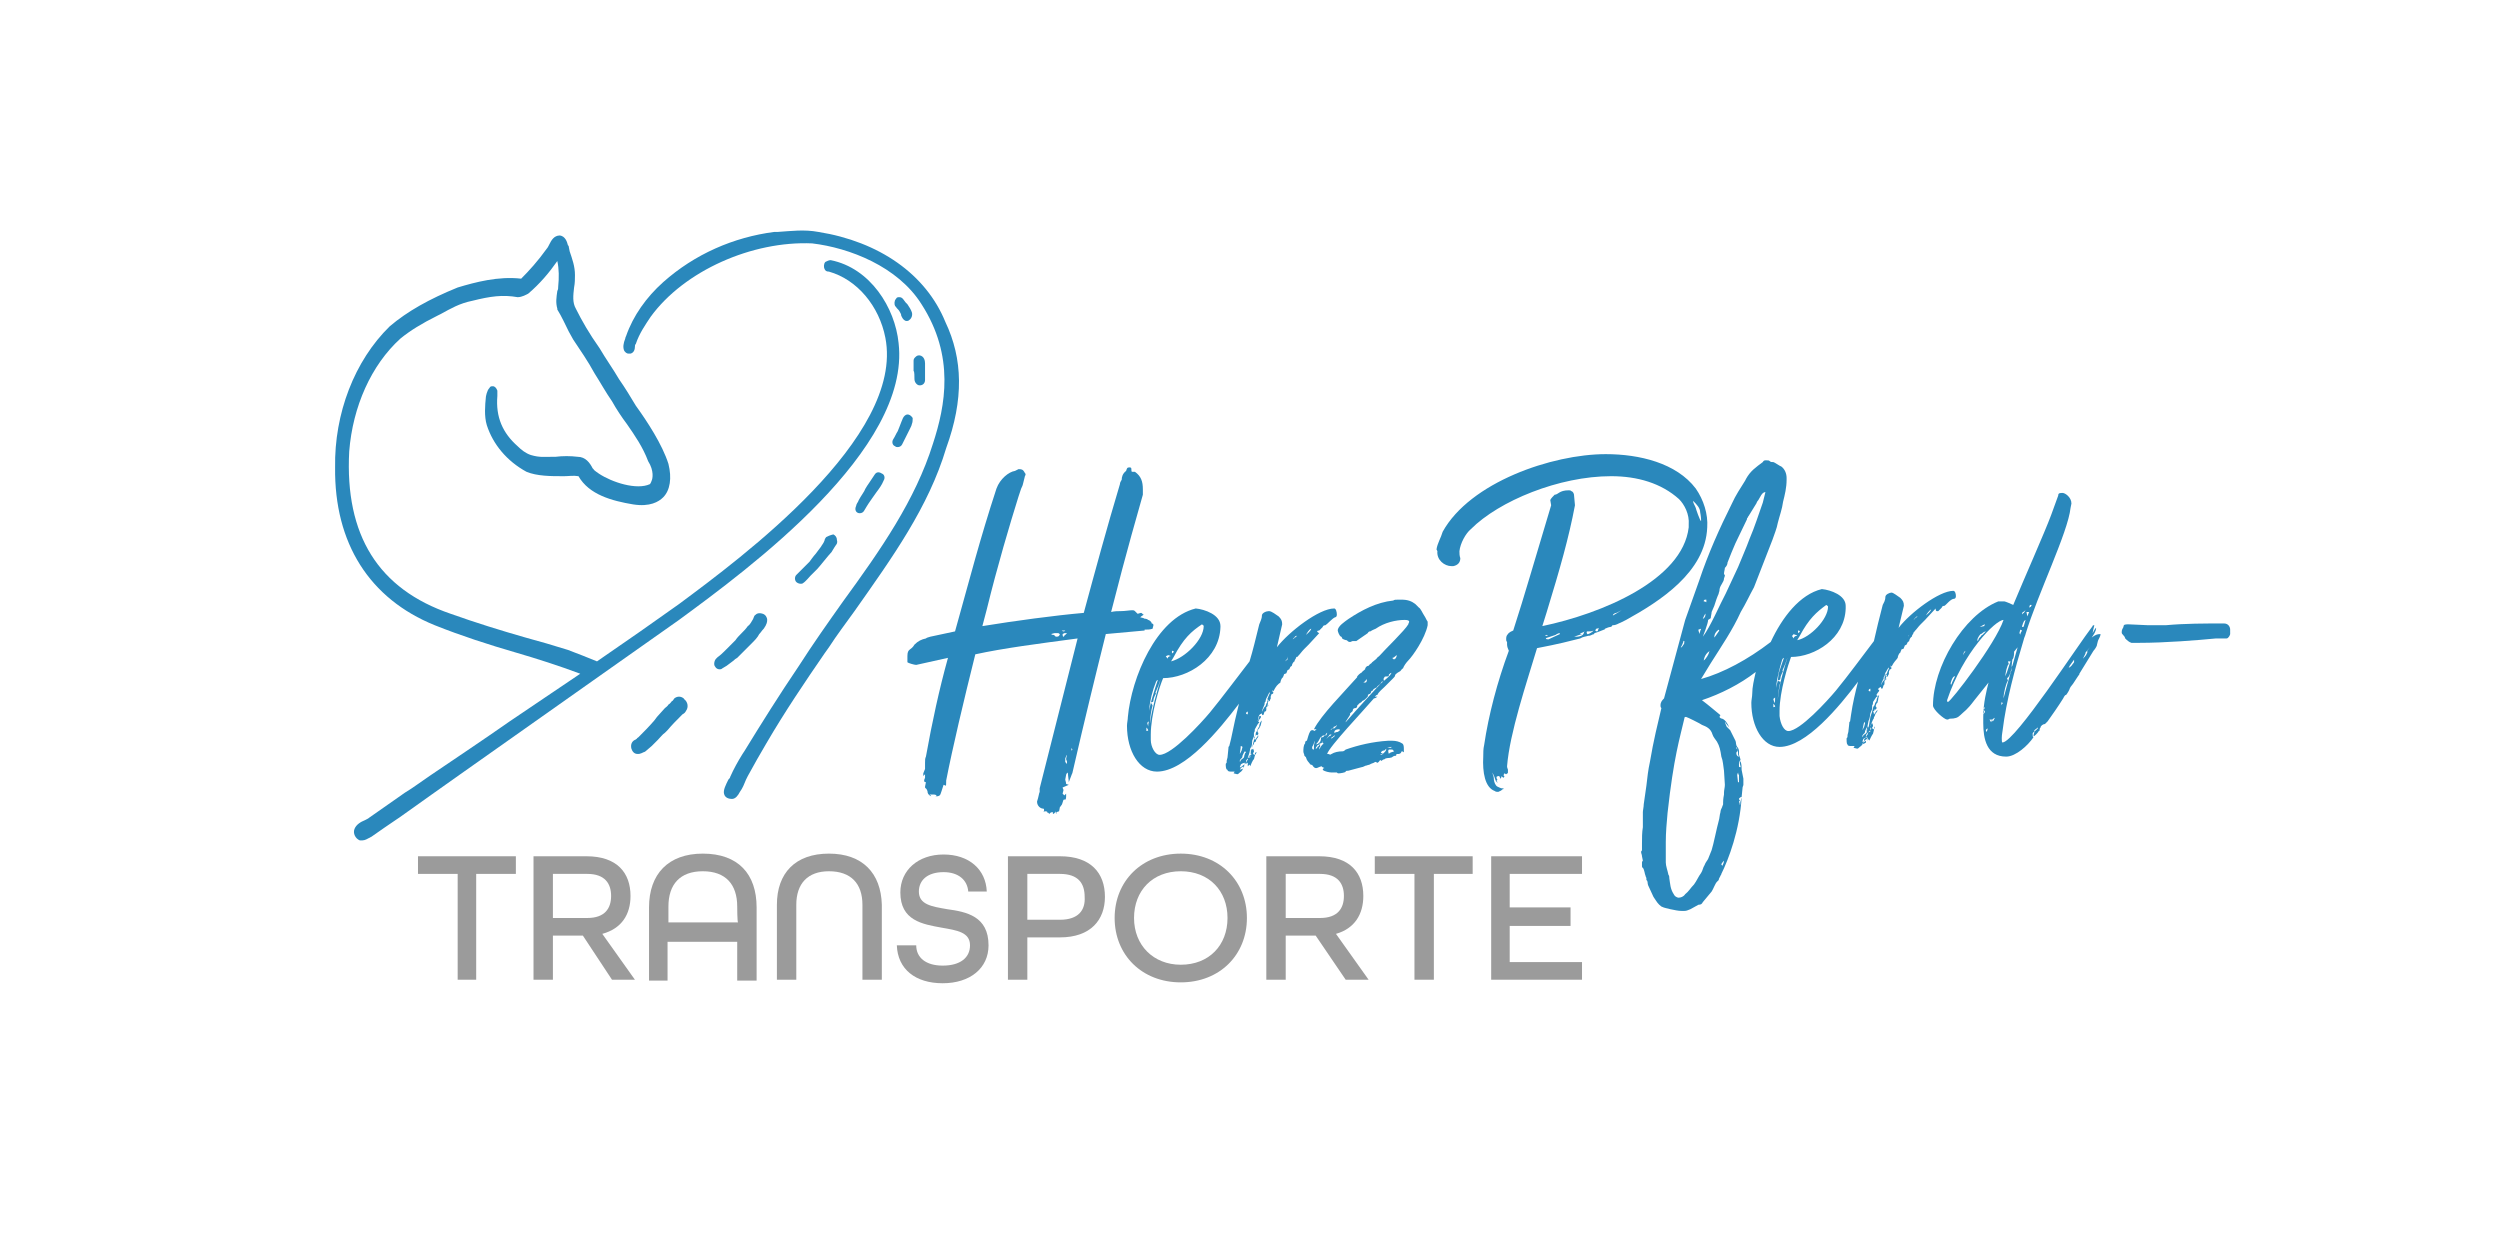 <?xml version="1.0" encoding="utf-8"?>
<!-- Generator: Adobe Illustrator 27.4.0, SVG Export Plug-In . SVG Version: 6.00 Build 0)  -->
<svg version="1.1" id="Ebene_1" xmlns="http://www.w3.org/2000/svg" xmlns:xlink="http://www.w3.org/1999/xlink" x="0px" y="0px"
	 viewBox="0 0 283.5 141.7" style="enable-background:new 0 0 283.5 141.7;" xml:space="preserve">
<style type="text/css">
	.st0{fill:#2A88BC;}
	.st1{fill:#9B9B9B;}
</style>
<g>
	<path class="st0" d="M101.9,38.9c-0.4-4-3.2-8.5-7.7-9.4c-0.2,0-0.4,0.1-0.6,0.2c-0.2,0.2-0.2,0.6-0.1,0.8c0.1,0.2,0.2,0.3,0.5,0.3
		l0,0c3.2,0.9,5.7,3.9,6.4,7.5c2.2,11.3-16.4,25-23.4,30.2c-2.8,2-5.8,4.1-9.3,6.5c-1-0.4-2.2-0.9-3.3-1.3c-1.6-0.5-3.3-1-4.8-1.4
		c-2.8-0.8-5.7-1.7-8.5-2.7c-8.2-2.8-12-8.9-11.5-18.4c0.4-5.1,2.5-9.8,5.8-12.8c1.1-0.9,2.4-1.7,4.2-2.6l0.4-0.2
		c1.1-0.6,2.1-1.2,3.6-1.5c2-0.5,3.4-0.7,5.1-0.4c0.5,0,1-0.3,1.2-0.4c1.3-1.1,2.4-2.4,3.3-3.7c0.2,0.9,0.2,1.9,0.1,2.9
		c0,0.2,0,0.3-0.1,0.5c-0.1,0.7-0.2,1.3,0,2l0,0.1c0.5,0.8,0.9,1.7,1.3,2.5l0.5,0.9c0.8,1.2,1.7,2.5,2.4,3.8c0.7,1.1,1.3,2.2,2,3.2
		c0.5,0.9,1.1,1.8,1.7,2.6c0.9,1.3,1.8,2.6,2.4,4.2c0.7,1.1,0.5,2,0.4,2.2c-0.1,0.3-0.2,0.4-0.2,0.4c-1.5,0.7-4.3-0.2-5.8-1.2
		c-0.1-0.1-0.5-0.3-0.6-0.5l-0.1-0.1c-0.3-0.6-0.8-1.3-1.7-1.3c-0.8-0.1-1.7-0.1-2.5,0l-0.3,0c-0.9,0-1.5,0.1-2.5-0.2
		c-0.6-0.2-1.1-0.6-1.5-1c-1.7-1.5-2.5-3.3-2.3-5.7c0-0.1,0-0.2,0-0.2c0-0.1,0-0.2,0-0.3l0-0.1c-0.1-0.3-0.3-0.5-0.5-0.5
		c-0.2,0-0.3,0-0.4,0.2c-0.3,0.3-0.4,1-0.4,1c-0.1,1-0.2,2.2,0.1,3.2c0.7,2.2,2.3,4.1,4.5,5.3c1.2,0.5,2.8,0.5,4.1,0.5l0.2,0
		c0.5,0,1-0.1,1.6,0c1.2,2.1,3.8,2.8,6.2,3.2c1.9,0.3,2.9-0.3,3.4-0.8c0.8-0.8,1-2.2,0.6-3.8c-0.7-2.2-2.4-4.8-3.7-6.6
		c-0.6-1-1.2-2-1.9-3c-0.7-1.2-1.5-2.3-2.2-3.5c-1.2-1.7-2-3.1-2.7-4.5c-0.4-0.7-0.3-1.5-0.2-2.4c0.1-0.5,0.1-1,0.1-1.4
		c0-1-0.3-1.8-0.6-2.7l-0.1-0.5c0-0.1,0-0.1-0.1-0.2c-0.1-0.4-0.3-1-0.9-1.1c-0.7,0-1,0.6-1.2,1c-0.1,0.2-0.2,0.4-0.3,0.5
		c-1,1.4-2,2.5-2.9,3.4c-2.6-0.3-5.2,0.4-7.2,1c-3.2,1.3-5.7,2.7-7.7,4.4c-4,3.9-6.3,9.9-6.2,16c-0.1,8.6,3.9,14.9,11.3,17.9
		c3,1.2,6.1,2.2,9.2,3.1c2.4,0.7,4.9,1.5,7.3,2.4c-2.7,1.8-5.3,3.6-8,5.4c-3,2.1-6,4.1-9.1,6.2c-0.9,0.6-1.8,1.3-2.8,1.9
		c-1.3,0.9-2.7,1.9-4,2.8c-0.1,0.1-0.3,0.2-0.5,0.3c-0.5,0.2-1,0.5-1.2,1c-0.2,0.5,0.1,1.1,0.6,1.3c0.1,0,0.2,0,0.3,0
		c0.3,0,0.6-0.2,0.8-0.3c0.1,0,0.1-0.1,0.2-0.1c1-0.7,2-1.4,2.9-2l0.3-0.2c2.5-1.8,4.8-3.4,6.9-4.9C57.3,84.2,67.5,77,67.5,77
		l9.5-6.7C84.9,64.5,103.3,51,101.9,38.9z"/>
	<path class="st0" d="M77.6,79.3C77.5,79.1,77.2,79,77,79c-0.2,0-0.5,0.1-0.6,0.3c-0.1,0.1-0.1,0.2-0.2,0.2
		c-0.1,0.1-0.2,0.3-0.4,0.4c-0.1,0.2-0.3,0.3-0.4,0.4c-0.3,0.3-0.6,0.7-0.9,1l-0.3,0.4c-0.6,0.7-1.2,1.3-1.8,1.9
		c-0.1,0.1-0.2,0.1-0.2,0.2c-0.1,0-0.1,0.1-0.2,0.1c-0.4,0.2-0.5,0.6-0.4,1c0.1,0.3,0.3,0.6,0.7,0.6h0.1c0.2,0,0.3-0.1,0.4-0.1
		c0.1-0.1,0.3-0.1,0.4-0.2c0.2-0.2,0.5-0.4,0.7-0.6c0.2-0.2,0.4-0.4,0.6-0.6l0.1-0.1c0.3-0.3,0.5-0.6,0.8-0.8l0.3-0.3
		c0.5-0.6,1-1.1,1.6-1.7c0,0,0.1-0.1,0.1-0.1c0.2-0.1,0.3-0.2,0.4-0.4C78.1,80.2,78,79.6,77.6,79.3L77.6,79.3z"/>
	<path class="st0" d="M107.2,36.5c-2.2-5.4-7.5-9.1-14.4-10.2c-1.6-0.3-3.1-0.1-4.6,0l-0.4,0c-4.6,0.6-9,2.5-12.6,5.7
		c-1.9,1.7-3.4,3.8-4.2,6.1c0,0-0.1,0.2-0.1,0.3c-0.2,0.5-0.3,1-0.1,1.4c0.1,0.1,0.2,0.3,0.5,0.3l0.1,0l0.1,0
		c0.4-0.1,0.5-0.5,0.5-0.8c0-0.1,0-0.2,0.1-0.3c0.4-1.2,1.1-2.2,1.7-3.1c3.8-5.2,11.5-8.6,18.3-8.3c4.2,0.5,9.7,2.6,12.4,6.9
		c3.8,5.9,2.7,11.5,1.3,15.8c-2,6.4-5.9,12-10.2,17.9c-1.7,2.4-3.4,4.8-5,7.3c-2.3,3.4-4.3,6.6-6.2,9.7l-0.2,0.3
		c-0.5,0.8-1,1.7-1.4,2.6c0,0.1-0.1,0.2-0.2,0.3c-0.3,0.6-0.6,1.2-0.5,1.6c0.1,0.5,0.6,0.6,0.9,0.6c0.4,0,0.7-0.4,0.9-0.8
		c0.3-0.4,0.5-0.9,0.7-1.4l0.2-0.4c0.7-1.3,1.4-2.5,2.1-3.7c2.1-3.6,4.4-7,6.6-10.2l0.5-0.7c0.9-1.4,1.9-2.7,2.9-4.1
		c4.3-6.1,8.4-11.8,10.4-18.5C109.3,45.3,109.2,40.7,107.2,36.5z"/>
	<path class="st0" d="M103.4,35.4c-0.1-0.3-0.3-0.6-0.5-0.9l-0.2-0.2c-0.1-0.1-0.2-0.3-0.3-0.4c-0.1-0.1-0.2-0.2-0.4-0.2
		c-0.2,0-0.3,0-0.4,0.2c-0.2,0.2-0.2,0.6-0.1,0.8l0.1,0.1c0.1,0.2,0.3,0.3,0.4,0.5c0.1,0.2,0.2,0.3,0.2,0.5l0.1,0.2
		c0.1,0.2,0.3,0.4,0.5,0.4c0.1,0,0.2,0,0.3-0.1C103.4,36.1,103.5,35.7,103.4,35.4L103.4,35.4z"/>
	<path class="st0" d="M99.2,53.8c-0.2,0.3-0.4,0.6-0.6,0.9c0,0-0.5,0.7-0.6,1c-0.2,0.3-0.7,1.1-0.7,1.2c0,0-0.2,0.3-0.2,0.4
		c0,0.1-0.1,0.2-0.1,0.4c0,0.3,0.2,0.5,0.5,0.5c0.2,0,0.4-0.1,0.5-0.3c0.1-0.2,0.2-0.3,0.3-0.5s1.1-1.6,1.1-1.6
		c0.3-0.4,0.6-0.8,0.8-1.3c0.2-0.3,0.1-0.7-0.2-0.8C99.7,53.5,99.4,53.5,99.2,53.8z"/>
	<path class="st0" d="M83.2,74.9c0.1-0.1,0.2-0.2,0.4-0.3l0.6-0.6c0.3-0.3,0.5-0.5,0.8-0.8l0.2-0.2c0.4-0.4,0.7-0.7,0.9-1.1
		c0.2-0.2,0.3-0.4,0.5-0.6c0.1-0.1,0.1-0.2,0.2-0.3c0.1-0.2,0.2-0.4,0.2-0.7c0-0.3-0.2-0.6-0.5-0.7c-0.3-0.1-0.6-0.1-0.8,0.1
		c-0.2,0.1-0.2,0.3-0.3,0.5c-0.2,0.3-0.3,0.6-0.6,0.8c-0.2,0.3-0.5,0.6-0.8,0.9c-0.2,0.2-0.4,0.4-0.6,0.7l-0.3,0.3
		c-0.2,0.2-0.5,0.5-0.7,0.7l-0.2,0.2c-0.2,0.2-0.5,0.5-0.8,0.7l-0.2,0.2c-0.2,0.2-0.3,0.7-0.1,0.9c0.1,0.2,0.3,0.3,0.5,0.3
		c0,0,0,0,0,0c0.1,0,0.2,0,0.3-0.1c0.2-0.1,0.3-0.2,0.5-0.3L83.2,74.9z"/>
	<path class="st0" d="M93.7,60.9c-0.1,0.1-0.2,0.3-0.2,0.4c-0.1,0.3-0.3,0.5-0.4,0.7c-0.2,0.3-0.4,0.5-0.6,0.8
		c-0.2,0.2-0.7,0.9-0.7,0.9c-0.2,0.2-0.4,0.4-0.6,0.6l-0.9,0.9c-0.2,0.2-0.2,0.6,0,0.8c0.1,0.1,0.3,0.2,0.5,0.2c0.1,0,0.2,0,0.3-0.1
		c0.2-0.1,0.8-0.8,0.8-0.8c0.1-0.1,0.8-0.8,0.8-0.8c0.2-0.2,1.3-1.6,1.6-1.9c0.1-0.2,0.5-0.8,0.5-0.8c0.1-0.1,0.2-0.3,0.1-0.6
		c0-0.3-0.2-0.5-0.4-0.6C94.1,60.7,93.9,60.8,93.7,60.9z"/>
	<path class="st0" d="M102.9,47c-0.2,0-0.4,0.2-0.5,0.4c-0.1,0.2-0.2,0.5-0.4,1l-0.2,0.5c-0.2,0.3-0.3,0.6-0.5,0.9
		c-0.2,0.3-0.1,0.7,0.2,0.8c0.1,0.1,0.2,0.1,0.3,0.1c0.2,0,0.4-0.1,0.5-0.3c0.2-0.4,0.4-0.8,0.6-1.2c0.1-0.2,0.2-0.4,0.3-0.6
		c0.1-0.2,0.2-0.4,0.2-0.5c0.1-0.2,0.1-0.5,0.1-0.7l0,0C103.3,47.1,103.1,47,102.9,47z"/>
	<path class="st0" d="M103.7,43c0,0.2,0.1,0.4,0.2,0.5c0.1,0.1,0.2,0.2,0.4,0.2c0.4,0,0.6-0.3,0.6-0.6c0-0.4,0-0.8,0-1.1
		c0,0,0-0.6,0-0.8c0-0.3-0.1-0.8-0.6-0.9c-0.2,0-0.3,0-0.5,0.2c-0.1,0.1-0.2,0.2-0.2,0.4c0,0.1,0,0.2,0,0.2c0,0,0,0.1,0,0.1
		c0,0.3,0,0.6,0,0.9C103.7,42,103.7,42.8,103.7,43z"/>
</g>
<g>
	<path class="st0" d="M129.8,71.4c0.3,0,0.6,0,0.9-0.1l0.1-0.4c0-0.2-0.2-0.2-0.2-0.2c0-0.2-0.3-0.4-0.4-0.4
		c-0.2-0.2-0.5-0.1-0.5-0.2l-0.4-0.1c0.2-0.2,0.3-0.2,0.4-0.3c-0.1,0-0.2-0.2-0.3-0.2c-0.1,0-0.3,0.1-0.4,0.1l-0.3-0.3
		c-0.1-0.1-0.2-0.1-0.3-0.1c-0.3,0-0.8,0.1-1.3,0.1c-0.3,0-0.7,0-1.1,0.1c1.8-7.1,3.1-11.5,3.6-13.3v-0.6c0-0.9-0.2-1.5-0.9-2h-0.3
		c-0.1,0-0.1-0.1-0.1-0.2c0-0.2,0-0.3-0.2-0.3c-0.3,0-0.3,0.1-0.4,0.4c-0.4,0.3-0.5,0.7-0.5,1c-0.1,0.2-0.2,0.3-0.2,0.5
		c-1.5,5-2.8,9.8-4.1,14.6c-3.4,0.3-7.8,0.9-11.5,1.5l0.5-1.9c1.2-4.9,2.6-9.6,3.6-12.8l0.3-0.9c0,0,0.2-0.4,0.2-0.5l0.2-0.8
		c0-0.1,0.1-0.2,0.1-0.3c0,0,0-0.1-0.1-0.2c-0.2-0.4-0.4-0.4-0.7-0.4l-0.4,0.2c-0.7,0.1-1.7,0.9-2.1,2c-1.9,5.8-3.1,10.5-4.2,14.4
		l-0.5,1.8l-2.8,0.6c-0.3,0.1-0.4,0.1-0.5,0.2c-0.5,0.1-0.9,0.3-1.3,0.7c-0.4,0.7-0.8,0.4-0.8,1.3v0.7c0.1,0.1,0.8,0.3,1,0.3
		l3.6-0.8c-1,3.6-1.8,7.3-2.5,11.2c-0.1,0.2-0.1,0.4-0.1,0.7v0.7l-0.2,0.5v0.3l0.2-0.2v0.4c-0.1,0.2-0.1,0.3-0.1,0.3
		c0,0.1,0,0.2,0.2,0.2l-0.1,0.5c0,0.1,0,0.2,0.1,0.2c0.1,0.1,0.2,0.3,0.2,0.5c0.1,0.3,0.4,0.4,0.4,0.4s0-0.1-0.2-0.2h0.5
		c0.2,0,0.3,0.1,0.3,0.1c0,0.1-0.2,0.1-0.2,0.1h0.3c0.4-0.1,0.3-0.1,0.7-1.3c0.1,0,0.2,0.1,0.2,0.1c0.1,0,0.1-0.1,0.1-0.6
		c0.7-3.6,2-9.1,3.3-14.3c3.2-0.7,7.1-1.2,11.6-1.8l-4.3,17v0.4c-0.1,0.2-0.1,0.5-0.3,1.1c0,0.5,0.4,0.8,0.7,0.8
		c0.1,0,0.1,0.1,0.1,0.2c0,0.1-0.1,0.2-0.1,0.2c0.1-0.1,0.2-0.1,0.3-0.1c0.1,0,0.2,0.1,0.2,0.1c-0.1,0-0.1,0-0.1-0.1
		c0,0.1,0.1,0.2,0.1,0.2v-0.1l0.2,0.2c0.1-0.1,0.1-0.2,0.4-0.2v0.2c0.2,0,0.3-0.3,0.3-0.3s0,0.2,0.1,0.3v-0.2l0.3-0.1l0.1-0.5
		c0.1,0,0.1-0.2,0.2-0.2c0-0.1,0.1-0.2,0.1-0.3l0.1-0.3c0.1,0,0.2-0.1,0.2,0c0.1-0.1,0.1-0.3,0.1-0.4v-0.3l-0.2,0.2l-0.2-0.2
		l0.1-0.4c0-0.1-0.1-0.2-0.1-0.3l0.7-0.3l-0.3-0.1c0-0.2-0.1-0.4-0.1-0.5c0.1-0.5,0.1-0.7,0.2-0.7l0.1-0.1c0,0.4,0.1,0.8,0.1,1.1
		c0.1-0.2,0.4-1.1,0.4-1c1.4-6.1,2.7-11.4,3.8-15.8l4.4-0.4L129.8,71.4L129.8,71.4z M120.1,72.1c-0.1,0.1-0.2,0.1-0.3,0.1
		c-0.2,0-0.2-0.2-0.3-0.2c-0.1,0-0.2,0-0.3-0.1c0.3-0.1,0.4-0.1,0.4-0.1h0.4c0.1,0,0.1,0.1,0.2,0.1L120.1,72.1z M120.8,71.5
		c-0.1,0.1-0.1,0.1-0.2,0.1s-0.2-0.1-0.2-0.1H120.8z M120.8,72c-0.1,0-0.1,0.2-0.2,0.2s-0.1-0.2-0.1-0.3l0.2-0.1h0.3
		C121,71.8,120.8,72,120.8,72z M121,86.4c0,0.1,0,0.2-0.1,0.2c0-0.1-0.1-0.2-0.1-0.2V86c0.1-0.2,0.1-0.3,0.2-0.4
		c0,0.1-0.1,0.3-0.1,0.5C121,86.3,121,86.4,121,86.4z M121.5,85.1v-0.3c0,0.1,0.1,0.1,0.1,0.2S121.5,85.1,121.5,85.1z"/>
	<path class="st0" d="M149.6,71.5l0.4-0.4c0-0.1,0.1-0.2,0.3-0.2c0.2-0.1,0.8-0.8,1.1-0.9c0.1,0,0.2-0.1,0.2-0.3
		c0-0.3-0.1-0.7-0.3-0.7c-1.7,0-5.1,2.6-6.5,4.4l0.6-2.6c0-0.4-0.1-0.6-0.4-0.9c-0.3-0.2-0.8-0.6-1.1-0.6s-0.8,0.2-0.8,0.5
		c0,0.4-0.2,0.7-0.3,1c-0.4,1.6-0.7,2.9-1.1,4.2c-1.4,1.8-3.1,4.1-4.5,5.8c-1,1.2-4.3,4.8-5.7,4.8c-0.5,0-1-0.9-1-1.7v-0.6
		c0-2.3,1-5.5,1.4-6.4c2.8,0,6.4-2.2,6.5-5.8V71c0-1.3-1.8-1.9-2.8-2c-4.5,1.1-7.3,7.9-7.7,12.3c0,0.3-0.1,0.7-0.1,1
		c0,2.9,1.4,5.2,3.4,5.2c3.2,0,7.1-4.8,9.3-7.7c-0.3,1.2-0.6,2.5-0.9,4l-0.2,0.8c-0.1,0.1-0.1,0.1-0.1,0.3l-0.1,1
		c-0.1,0.3-0.1,0.4-0.1,0.6c-0.1,0.1-0.1,0.1-0.1,0.2s0,0.6,0.2,0.6c0,0.2,0.3,0.2,0.4,0.2c0.2,0,0.4,0,0.4,0c0,0.1-0.1,0.1-0.1,0.2
		c0,0,0,0,0.4,0.1c0.1,0,0.2-0.1,0.3-0.2c0.2-0.1,0.4-0.4,0.3-0.4c0.2-0.2,0.2-0.3,0.2-0.5c0.2-0.1,0.2-0.2,0.2-0.4
		c0-0.1,0.5-0.7,0.5-0.5c0,0.1-0.1,0.1-0.2,0.1c-0.1,0.1-0.1,0.3-0.1,0.3c-0.1,0-0.1,0.1-0.1,0.1c-0.1,0.1-0.1,0.3-0.1,0.3
		c0.1,0,0.1-0.1,0.2-0.1v0.4l0.2-0.2c0,0.1,0.1,0.1,0.1,0.2c0-0.1,0.3-0.8,0.4-0.8l0.1-0.4c0-0.1,0.2-0.3,0.2-0.4
		c-0.2,0-0.2,0.2-0.2,0.3c-0.2,0-0.2-0.2-0.2-0.2s0.1-0.1,0.1-0.2s-0.1-0.3-0.1-0.3c-0.1,0.1-0.1,0.1-0.2,0.1c0,0.1-0.1,0.2-0.1,0.3
		c0,0.1,0,0.1,0.1,0.2c0,0.1,0,0.1-0.1,0.2v-0.5l0.3-0.7c0.1-0.1,0.1-0.2,0.1-0.2c0-0.1,0-0.1,0.2-0.2c0,0,0-0.1,0.1-0.3
		c0.2-0.2,0.2-0.3,0.2-0.4c-0.2,0.2-0.4,0.6-0.4,0.5c0-0.1,0-0.2-0.1-0.3c0.1-0.1,0.2-0.1,0.2-0.3l0.2,0.1c0-0.1,0.1-0.1,0.1-0.2
		c0-0.1,0-0.1-0.1-0.2c0-0.1,0.1-0.4,0.2-0.4c0-0.1,0.2-0.3,0.2-0.5l0.1-0.4c-0.1,0.1-0.2,0.2-0.2,0.3c-0.1,0.2-0.1,0.3-0.1,0.4
		c-0.1,0.1-0.2,0.3-0.2,0.4c0,0.1-0.2,0.2-0.2,0.4c0,0.1-0.1,0.3-0.1,0.4l-0.2,0.7c0,0.1-0.2,0.7-0.2,0.7c0,0.1-0.1,0.7-0.2,0.7
		c-0.1,0.1-0.2,0.4-0.2,0.4c-0.1,0,0.2-0.7,0.2-0.8l0.1-0.5c0.2,0,0.2-0.8,0.2-0.8c0.1-0.2,0.1-0.3,0.2-0.5v-0.4
		c0.1-0.1,0.1-0.3,0.1-0.4l0.4-0.7c0.1,0.1,0.1-0.1,0.1-0.1c-0.1,0-0.1-0.1-0.1-0.1c0-0.1,0.1-0.1,0.1-0.2c0.2-0.2,0.2-0.3,0.2-0.3
		c0-0.1,0-0.1-0.2-0.1c0,0.1,0,0.3-0.2,0.6l0.1-0.3c0-0.3,0.1-0.5,0.4-0.6c0,0,0,0.2,0.1,0.2c0.1,0,0.1-0.1,0.2-0.4
		c0.2,0,0.2-0.2,0.2-0.2v-0.3c0.1-0.1,0.2-0.1,0.3-0.3l-0.2,0.2c0.1-0.2,0.1-0.7,0.1-0.7c-0.1,0-0.1,0.2-0.1,0.3
		c-0.1,0-0.1,0.2-0.2,0.4c-0.2,0.1-0.4,0.7-0.4,0.6c0-0.1,0.2-0.6,0.3-0.8c0-0.1,0-0.3,0.1-0.3c0-0.1,0.1-0.4,0.1-0.4
		c0.1-0.1,0.3-0.7,0.4-0.7c0,0.1,0,0.2-0.1,0.3c0,0.1-0.1,0.2-0.1,0.3c-0.1,0.2-0.1,0.2-0.1,0.2c0.1,0,0.2,0.2,0.2,0.1
		c0,0-0.1,0.1-0.1,0.2c-0.1,0-0.1,0.1-0.1,0.2c0.1-0.2,0.1-0.3,0.3-0.3c0-0.3,0.1-0.1,0.1-0.3v-0.2c0-0.1,0.1-0.2,0.1-0.3
		c0.1,0,0.2,0,0.2-0.2c-0.1,0-0.1-0.1-0.1-0.2c0-0.1,0.1,0.1,0.1,0.1c0.3-0.6,0.5-0.8,0.8-1c0-0.1,0.1-0.5,0.3-0.6
		c0-0.1,0.1-0.2,0.1-0.3c0-0.1,0.3-0.1,0.3-0.2c0-0.1,0.1-0.2,0.1-0.3l0.2-0.1c0.1-0.2,0.1-0.2,0.1-0.2c0-0.1,0.1-0.1,0.2-0.2
		c0-0.1,0.1-0.4,0.3-0.5c0-0.2,0.2-0.3,0.2-0.5c0.2,0,0.2-0.1,0.2-0.1c0.3-0.3,0.4-0.5,0.7-0.8c0.1-0.1,0.3-0.3,0.5-0.5l1.2-1.3
		C149.2,71.6,149.4,71.5,149.6,71.5z M136.3,70.8c0.1,0.1,0.2,0.1,0.2,0.2c0,1.5-2.1,3.6-3.7,4l0.3-0.5
		C134.2,72.4,135.1,71.6,136.3,70.8z M132.9,73.8c0,0,0.2,0,0.2,0.1c0,0.1-0.1,0.1-0.2,0.2V73.8z M132.5,74.3c0,0,0.3,0.1,0.3,0.1
		c-0.3,0-0.4,0.2-0.4,0.3l-0.2-0.3C132.3,74.4,132.4,74.3,132.5,74.3z M130,82.9v-0.4c0.2,0.2,0.2,0.3,0.2,0.4
		C130.2,82.8,130.1,82.9,130,82.9z M130.2,82.4c0,0,0-0.1-0.1-0.4c0-0.1,0.1-0.1,0.2-0.2C130.2,82,130.2,82.4,130.2,82.4z
		 M130.5,79.7l-0.2,0.9c0.1-1.2,0.4-2.3,0.8-3.3c0,0,0.1-0.2,0.2-0.2c0,0-0.5,1.5-0.6,1.9L130.5,79.7c0.1-0.1,0.1-0.1,0.2-0.1
		s0.1-0.2,0.1-0.2c0-0.2,0.2-0.6,0.2-0.6c0.1-0.1,0.1-0.3,0.1-0.3s-0.1,0.2-0.1,0.1l0.3-0.7c0.1-0.2,0.2-0.6,0.3-0.8
		c-0.4,1.3-1,3.4-1.2,5c0-0.7,0.2-1.7,0.2-1.7s0.1-0.3,0.1-0.4C130.6,79.8,130.6,79.8,130.5,79.7z M140.7,84.6
		c0.1,0,0.2,0.1,0.2,0.1l-0.1,0.4l-0.2,0.4C140.6,85.2,140.7,85,140.7,84.6z M141,87.1c-0.1,0.1-0.4,0.2-0.4,0.2
		c0.1-0.1,0.1-0.2,0.1-0.2l0.3-0.2C141,87,141,87.1,141,87.1z M141.1,86.7c-0.2,0.1-0.4,0.4-0.5,0.3c0-0.1,0.1-0.2,0.1-0.3
		c0.1-0.1,0.3-0.2,0.5-0.2L141.1,86.7z M141.2,85.4l-0.1,0.3c0,0.3-0.2,0.3-0.4,0.5c0,0,0,0.1-0.1,0.2v-0.2c0.2-0.3,0.3-0.2,0.3-0.5
		c0.1-0.2,0.2-0.5,0.3-0.5C141.3,85.3,141.3,85.4,141.2,85.4z M141.5,81c0,0-0.2,0-0.2-0.1c0-0.1,0.1-0.2,0.2-0.2L141.5,81z
		 M146,74.8l-0.3,0.2l0.2-0.2c0.1-0.1,0.1-0.4,0.2-0.4C146,74.4,146,74.7,146,74.8z M146.6,72.5c0,0,0.1-0.2,0.2-0.2
		c0-0.1,0.1-0.2,0.3-0.2C147,72.2,146.6,72.5,146.6,72.5z M148.1,72c0.1-0.2,0.4-0.7,0.6-0.7C148.6,71.6,148.3,71.8,148.1,72z"/>
	<path class="st0" d="M161.5,69.8c-0.2-0.3-0.4-0.8-0.6-0.9l-0.4-0.4c-0.4-0.3-0.8-0.5-1.6-0.5h-0.3c-0.3,0-0.5,0-0.6,0.1
		c-1.9,0.2-3.6,1.1-5.1,2.1c-0.4,0.3-1.2,0.8-1.2,1.3c0,0.1,0.2,0.7,0.4,0.7c0,0,0.1,0.1,0.1,0.2c0.1,0.1,0.4,0.2,0.5,0.2
		s0.1,0.2,0.4,0.2c0.1,0,0.2-0.1,0.3-0.1h0.4l1.3-0.9c0.1-0.2,0.2-0.2,0.3-0.2c0.3-0.2,0.4-0.2,0.6-0.3c1-0.7,2.3-1,3.3-1
		c0.4,0,0.5,0.1,0.5,0.2s-0.1,0.2-0.1,0.3c-0.4,0.7-2.6,2.8-3.3,3.6c-0.1,0.1-0.3,0.2-0.3,0.3l-0.5,0.4c-0.1,0.2-0.2,0.1-0.4,0.4
		c-0.2,0-0.4,0.2-0.4,0.4c-0.1,0.1-0.4,0.3-0.4,0.4c0-0.1-0.6,0.4-0.5,0.5c-1.5,1.7-4.1,4.3-4.9,5.9h0.3c-0.2,0.2-0.3,0.2-0.3,0.2
		c0-0.1-0.1-0.1-0.2-0.1c-0.1,0-0.2,0.1-0.2,0.1c-0.2,0.3-0.3,0.8-0.4,1.1c-0.2,0-0.2,0.2-0.2,0.3c-0.2,0.2-0.2,0.7-0.2,0.9
		c0,0.2,0.1,0.3,0.1,0.4c0,0.2,0.2,0.2,0.2,0.3c0.1,0.4,0.3,0.5,0.5,0.8c0.1,0,0.3,0.1,0.3,0.2c0.2,0.2,0.2,0.2,0.4,0.2
		c0.1,0,0.4-0.2,0.6-0.2c0,0.1,0.1,0.1,0.3,0.2c-0.2,0-0.2,0.2-0.2,0.2H150c0.2,0.2,0.8,0.3,1,0.3h0.6c0.1,0.1,0.1,0.1,0.2,0.1
		c0.2,0,0.8-0.1,0.8-0.2s0.2-0.1,0.3-0.1c0.3-0.1,1.2-0.3,1.5-0.4c0.2,0,0.4-0.2,0.6-0.2c0.2-0.1,0.2,0,0.5-0.2
		c0.1,0,0.2-0.1,0.3-0.1c0,0,0.1-0.1,0.2-0.1s0.1,0.1,0.2,0.1c0,0,0.1,0,0.3-0.3c0.1,0,0.2,0.1,0.2,0.1c0-0.1,0.2-0.2,0.3-0.2
		c0.2-0.2,0.5-0.1,0.8-0.2c0.2-0.1,0.2-0.2,0.5-0.2c0.1-0.1,0-0.2,0.1-0.2h0.2c0.1,0,0.3-0.1,0.3-0.2c0-0.1,0.1-0.1,0.1-0.1
		c0.1,0,0.1,0.1,0.2,0.1v-0.3c0-0.3,0-0.6-0.2-0.7c-0.3-0.2-0.7-0.3-1.1-0.3h-0.5c-1.7,0.1-3.4,0.5-4.8,1c-0.2,0.2-0.3,0.2-0.4,0.2
		c-0.4,0-0.9,0.1-1.2,0.3l-0.2,0.1c0-0.1-0.1-0.1-0.3-0.1c0.2-0.8,4.2-5,5.3-6.3c0.1,0,0.3-0.1,0.4-0.2h-0.3
		c0.2-0.2,0.2-0.2,0.3-0.2c0.1-0.3,0.6-0.7,0.8-0.9l1-1c0.1-0.1,0.2-0.2,0.2-0.3c0-0.2,0.6-0.5,0.6-0.5c0.1-0.1,0.2-0.3,0.3-0.3
		c0.1-0.3,0.4-0.7,0.6-0.9c0.5-0.5,1.9-2.5,2.2-4v-0.4C161.7,70.2,161.7,70.1,161.5,69.8z M149,84.6V85c-0.2,0-0.2-0.1-0.2-0.3
		c0.2-0.3,0.2-0.5,0.3-0.7C149.1,84.2,149,84.4,149,84.6z M157.8,84.7c0,0.1-0.1,0.1-0.2,0.1h-0.3C157.6,84.7,157.7,84.7,157.8,84.7
		z M157.5,85h0.4l0.2,0.2c-0.2,0.1-0.5,0.1-0.6,0.3C157.4,85.2,157.4,85.1,157.5,85z M156.6,85.4c0-0.2,0.2-0.3,0.4-0.3l0.2-0.2
		c0,0.3-0.2,0.4-0.4,0.6c-0.1,0.1-0.2,0.1-0.3,0.1c0.1-0.1,0.3-0.1,0.3-0.2L156.6,85.4L156.6,85.4z M155,77c0,0.2,0,0.4-0.2,0.4
		h-0.2C154.8,77.3,154.9,77.1,155,77z M151.2,82.6c0,0,0-0.2,0.1-0.2c0.2,0,0.3-0.2,0.3-0.2c0,0.2-0.2,0.3-0.3,0.4
		c-0.2,0-0.3,0.1-0.4,0.2C150.9,82.7,151,82.6,151.2,82.6z M150,84.4c-0.2,0.2-0.3,0.4-0.4,0.6c0-0.2,0-0.3,0.1-0.3v-0.4
		c-0.1,0.2-0.1,0.3-0.3,0.4c0,0,0,0.2-0.2,0.2c0-0.2,0.2-0.3,0.2-0.4c0.2,0,0.2-0.2,0.3-0.2c0,0,0.2,0,0.2-0.1L150,84
		c0,0.2-0.2,0.2-0.2,0.2h0.2C150.1,84.3,150.1,84.4,150,84.4z M150,83.6c-0.1,0-0.2,0-0.2,0.1c0,0.3-0.1,0.5-0.3,0.6
		c0,0.1-0.3,0.1-0.3,0.1c0.2-0.1,0.4-0.5,0.5-0.7c0-0.1,0.3-0.2,0.3-0.3h0.2c0.2-0.1,0.2-0.3,0.3-0.3c0,0.2-0.1,0.2-0.1,0.3
		C150.2,83.3,150.1,83.6,150,83.6z M150.4,83.8l0.4-0.5h0.2l-0.2,0.2C150.9,83.3,150.5,83.7,150.4,83.8z M151,83.8v-0.2
		c0.2,0,0.2-0.2,0.4-0.2C151.3,83.6,151.1,83.6,151,83.8z M151.7,83c-0.2,0-0.3,0.1-0.4,0.1c0-0.4,0.4-0.4,0.6-0.4
		C152,82.9,151.8,82.9,151.7,83z M156.6,77.5c-0.5,0.5-2.7,2.9-4,4.4c-0.1,0,0.6-0.9,0.5-0.9c-0.1-0.1,0.3-0.3,0.3-0.4
		c0-0.2,0.1-0.3,0.3-0.3c0.1,0,0.2-0.1,0.2-0.2c0-0.2,0.2-0.2,0.2-0.3l0.3-0.2c0.1-0.2,0.2-0.1,0.4-0.3l0.3-0.3c0,0,0-0.3,0.2-0.3
		c0.1,0,0.2-0.2,0.2-0.3c0.1-0.1,0.2-0.1,0.2-0.1c0-0.2,0.2-0.2,0.3-0.3c0.1,0,0.2-0.1,0.2-0.2c0.1,0,0.2-0.2,0.3-0.2l0.2-0.3
		c0.2,0,0.3-0.1,0.3-0.1c-0.1,0-0.1-0.1-0.1-0.2c0-0.1,0.1-0.2,0.1-0.2c0-0.1,0.2-0.1,0.4-0.1c0.1,0,0.1-0.1,0.1-0.2
		c0.1-0.1,0.2-0.2,0.3-0.2C157.6,76.7,157.4,76.8,156.6,77.5z M158.3,74.6c0,0.1-0.2,0.1-0.2,0.2c-0.1-0.1-0.2-0.1-0.2-0.2
		c0.2,0,0.4-0.3,0.5-0.3C158.4,74.4,158.3,74.6,158.3,74.6z"/>
</g>
<g>
	<path class="st0" d="M193.6,59.8c0.1-1.5-0.4-3.1-1.3-4.4c-2.2-2.9-6.4-3.9-10.2-3.9c-6.1,0-15.4,3.2-18.5,8.8
		c-0.2,0.7-0.6,1.3-0.7,2l0.1,0.2c-0.1,1,0.8,1.7,1.6,1.7h0.2c0.5-0.1,0.8-0.4,0.8-0.9c-0.1-0.3-0.1-0.5-0.1-0.8
		c0.1-0.9,0.7-2,1.3-2.5c3.2-3.2,10-6,15.9-6c3,0,5.7,0.8,7.7,2.6c0.6,0.6,1.2,1.7,1.1,2.9v0.3c-0.7,6-9.9,9.8-16.6,11.2l0.5-1.6
		c1.5-4.9,2.5-8.4,3.2-12.1l-0.1-1.1c0-0.3-0.2-0.5-0.3-0.5c-0.1-0.1-0.2-0.1-0.3-0.1c-1.1,0-1.2,0.5-1.6,0.5
		c-0.2,0.2-0.4,0.4-0.5,0.6l0.1,0.6c-1.9,6.3-3,10.2-4.3,14.2c-0.5,0.2-0.6,0.4-0.6,0.4c-0.2,0.2-0.2,0.4-0.2,0.6
		c0,0.1,0,0.2,0.1,0.3v0.3c0,0.2,0.1,0.5,0.2,0.7c-1.3,3.5-2.3,7.3-2.8,10.7c-0.1,0.4-0.1,0.9-0.1,1.3c-0.1,1.8,0.2,3.5,1.3,3.9
		c0.1,0.1,0.3,0.1,0.4,0.1c0.2-0.1,0.3-0.1,0.5-0.3c0.1,0,0.1,0,0.1-0.1h-0.2c-0.1,0-0.5-0.2-0.5-0.2c-0.2-0.1-0.4-0.5-0.4-0.9
		c0-0.2-0.1-0.5-0.2-0.7c0.3,0.4,0.3,0.7,0.4,0.9c0.1,0.1,0.2,0.3,0.2,0.3c0-0.2-0.1-0.3-0.1-0.3c0,0,0.1,0,0.1-0.1
		c-0.1-0.1-0.1-0.2-0.1-0.3c0,0,0.1-0.1,0.3-0.1c0.1,0.1,0.1,0.3,0.2,0.3c0,0,0-0.1,0.1-0.3c0,0.1,0.2,0.2,0.2,0.2
		c0.1-0.1,0.1-0.2,0.1-0.2c-0.1,0-0.1-0.1-0.1-0.1l0.1-0.2c0.1,0,0.1,0.1,0.2,0.1c0.2-0.2,0.2,0,0.2-0.3v-0.2c0-0.1-0.1-0.2-0.1-0.4
		c0.3-3.8,2.2-9.4,3.4-13.4c0.9-0.2,1.8-0.3,4.9-1.1c0.3-0.2,0.6-0.2,0.9-0.3c0.1,0,0.2,0,0.4-0.1c0.1-0.1,0.3,0,0.3-0.2
		c0.4-0.1,0.8-0.3,1.1-0.4c0.1,0,0.1-0.1,0.1-0.1c0.2-0.1,0.5-0.2,0.6-0.2c0.1,0,0.2-0.1,0.2-0.1c0-0.1,0.1-0.1,0.1-0.1
		c0.4,0,0.6-0.2,0.9-0.3l0.6-0.3C188.2,68.2,193.4,64.9,193.6,59.8z M192.8,58.1c0,0,0.1,0.5,0.1,0.8v0.2c-0.1,0-0.6-1.4-0.6-1.5
		c-0.1-0.3-0.3-0.5-0.3-0.8C192.4,57.2,192.8,57.6,192.8,58.1z M175.4,72c0.1,0,0.1,0.1,0.1,0.1h-0.3C175.3,72,175.4,72,175.4,72z
		 M175.6,72.5c-0.1,0-0.3,0-0.3-0.1c0,0,0.1-0.1,0.2-0.1c0.3-0.1,0.6-0.2,0.9-0.3c0.1-0.1,0.4-0.2,0.4-0.2c0.1,0,0.1,0.1,0.1,0.1
		L175.6,72.5z M179.6,71.8c-0.1,0.3-0.5,0.4-0.8,0.4h-0.3l0.9-0.3c-0.1,0-0.3-0.1-0.2-0.1c0.2,0,0.5-0.2,0.5-0.2
		C179.6,71.7,179.6,71.8,179.6,71.8z M180,71.9c-0.1-0.1-0.1-0.3,0-0.3h0.2c0.2,0,0.3,0,0.5-0.1C180.6,71.7,180,72,180,71.9z
		 M181.1,71.6c-0.1,0-0.2-0.1-0.2-0.1c0-0.1,0.1-0.1,0.1-0.2c0.1,0,0.1,0,0.3-0.1C181.2,71.5,181.2,71.6,181.1,71.6z M182.9,69.8
		c0-0.2,0.3-0.3,0.4-0.3l0.6-0.3C183.6,69.4,182.9,69.8,182.9,69.8z"/>
	<path class="st0" d="M219.8,69.3l0.4-0.4c0-0.1,0.1-0.2,0.3-0.2c0.2-0.1,0.7-0.8,1.1-0.8c0.1,0,0.2-0.1,0.2-0.3
		c0-0.3-0.1-0.6-0.3-0.6c-1.6,0-4.9,2.5-6.2,4.2l0.6-2.5c0-0.4-0.1-0.6-0.4-0.9c-0.3-0.2-0.8-0.6-1-0.6s-0.7,0.2-0.7,0.5
		c0,0.4-0.2,0.7-0.3,0.9c-0.4,1.5-0.7,2.8-1,4.1c-1.3,1.7-2.9,3.9-4.3,5.6c-1,1.2-4.1,4.6-5.4,4.6c-0.5,0-0.9-0.8-1-1.7v-0.6
		c0-2.2,1-5.3,1.3-6.1c2.7,0,6.1-2.1,6.2-5.5v-0.3c0-1.2-1.7-1.8-2.7-1.9c-2.5,0.6-4.5,3.2-5.8,6c-2.6,2-5.4,3.5-7.9,4.2l1.1-1.8
		c1.2-1.9,2.5-3.8,3.4-5.8c0.6-1,1-1.9,1.5-2.8l2.1-5.4c0.2-0.6,0.5-1.3,0.6-1.9c0.2-0.8,0.5-1.6,0.6-2.4c0.2-0.8,0.4-1.6,0.4-2.5
		v-0.2c0-0.5-0.2-1-0.6-1.3c-0.1,0-0.8-0.5-0.9-0.5c-0.2,0-0.3,0-0.4-0.1s-0.2-0.1-0.4-0.1c-0.2,0-0.3,0-0.4,0.2
		c-0.8,0.6-1.4,1-1.9,1.9l-0.1,0.2c-0.5,0.8-1.1,1.7-1.5,2.6c-1.4,2.8-2.7,5.7-3.7,8.7l-1.6,4.5l-2.4,8.9c-0.2,0.2-0.4,0.4-0.4,0.8
		c0,0.1,0,0.2,0.1,0.3c-0.4,1.7-0.9,3.7-1.3,6.1c-0.2,0.9-0.3,1.8-0.4,2.7c-0.1,0.7-0.2,1.4-0.3,2.1c0,0.3-0.1,0.7-0.1,0.9v1.7
		c-0.1,0.6-0.1,1.2-0.1,1.9v0.7c0,0.1-0.1,0.1-0.1,0.2c0,0.2,0.1,0.3,0.1,0.5l0.1,0.5c-0.1,0.1-0.1,0.2-0.1,0.2v0.4
		c0,0.1,0,0.2,0.1,0.2c0.2,0.3,0.2,0.7,0.3,0.9c0,0.1,0.1,0.2,0.1,0.3v0.2c0.2,0.1,0.1,0.4,0.2,0.6l0.6,1.3c0.4,0.6,0.5,0.8,0.9,1.1
		c0.4,0.2,0.7,0.2,1,0.3c0.5,0.1,0.9,0.2,1.3,0.2h0.3c0.3,0,0.4-0.1,0.7-0.2l0.9-0.5c0.3,0,0.4-0.1,0.5-0.3l1-1.2
		c0.2-0.3,0.4-0.9,0.6-1.1l0.2-0.2c0-0.2,0.2-0.4,0.2-0.5c0.1-0.1,0.1-0.2,0.1-0.2c0.8-1.6,2.1-5,2.3-8.7l0.1-1
		c0-0.2,0.1-0.3,0.1-0.4v-0.7l-0.2-1c0-0.3,0-0.6-0.1-0.9c0-0.3-0.1-0.5-0.2-0.8v-0.4c0-0.2-0.1-0.4-0.2-0.5
		c-0.2-0.3-0.1-0.5-0.2-0.7l-0.6-1.2l-0.4-0.4l-0.2-0.5c0.1,0,0.1,0.1,0.1,0.1l0.4,0.5c-0.2-0.5-0.5-0.9-0.8-1
		c-0.1,0-0.3-0.1-0.3-0.2c0-0.1,0.1-0.2,0.1-0.2c-0.5-0.4-1.3-1.1-2.1-1.7c2.1-0.7,4.3-1.8,6.1-3.2c-0.2,0.9-0.4,1.7-0.4,2.5
		c0,0.3-0.1,0.7-0.1,1c0,2.7,1.3,5,3.2,5c3,0,6.8-4.6,8.9-7.4c-0.3,1.2-0.6,2.4-0.8,3.8l-0.1,0.7c-0.1,0.1-0.1,0.1-0.1,0.3l-0.1,0.9
		c-0.1,0.3-0.1,0.4-0.1,0.6c-0.1,0.1-0.1,0.1-0.1,0.2s0,0.6,0.1,0.6c0,0.2,0.3,0.2,0.4,0.2c0.2,0,0.4,0,0.4,0c0,0.1-0.1,0.1-0.1,0.2
		c0,0,0,0,0.4,0.1c0.1,0,0.2-0.1,0.3-0.2c0.2-0.1,0.4-0.4,0.3-0.4c0.2-0.2,0.2-0.3,0.2-0.5c0.2-0.1,0.2-0.2,0.2-0.4
		c0-0.1,0.5-0.7,0.5-0.5c0,0.1-0.1,0.1-0.2,0.1c-0.1,0.1-0.1,0.3-0.1,0.3c-0.1,0-0.1,0.1-0.1,0.1c-0.1,0.1-0.1,0.3-0.1,0.3
		c0.1,0,0.1-0.1,0.2-0.1v0.4l0.1-0.2c0,0.1,0.1,0.1,0.1,0.2c0-0.1,0.3-0.7,0.4-0.8l0.1-0.4c0-0.1,0.1-0.3,0.1-0.4
		c-0.1,0-0.1,0.2-0.1,0.3c-0.2,0-0.2-0.2-0.2-0.2s0.1-0.1,0.1-0.2c0-0.1-0.1-0.3-0.1-0.3c-0.1,0.1-0.1,0.1-0.1,0.1
		c0,0.1-0.1,0.2-0.1,0.3c0,0.1,0,0.1,0.1,0.2c0,0.1,0,0.1-0.1,0.2v-0.5l0.3-0.7c0.1-0.1,0.1-0.2,0.1-0.2c0-0.1,0-0.1,0.1-0.2
		c0,0,0-0.1,0.1-0.3c0.2-0.2,0.2-0.3,0.2-0.4c-0.2,0.2-0.4,0.6-0.4,0.5c0-0.1,0-0.2-0.1-0.3c0.1-0.1,0.2-0.1,0.2-0.3l0.1,0.1
		c0-0.1,0.1-0.1,0.1-0.2c0-0.1,0-0.1-0.1-0.2c0-0.1,0.1-0.4,0.2-0.4c0-0.1,0.1-0.3,0.1-0.5l0.1-0.4c-0.1,0.1-0.2,0.2-0.2,0.3
		c-0.1,0.2-0.1,0.3-0.1,0.4c-0.1,0.1-0.2,0.3-0.2,0.4c0,0.1-0.2,0.2-0.2,0.4c0,0.1-0.1,0.3-0.1,0.4l-0.2,0.6c0,0.1-0.1,0.6-0.1,0.6
		c0,0.1-0.1,0.7-0.2,0.7c-0.1,0.1-0.1,0.4-0.1,0.4c-0.1,0,0.1-0.7,0.1-0.8l0.1-0.5c0.1,0,0.2-0.8,0.2-0.8c0.1-0.2,0.1-0.3,0.2-0.5
		v-0.4c0.1-0.1,0.1-0.3,0.1-0.4l0.4-0.6c0.1,0.1,0.1-0.1,0.1-0.1c-0.1,0-0.1-0.1-0.1-0.1c0-0.1,0.1-0.1,0.1-0.2
		c0.2-0.2,0.2-0.3,0.2-0.3c0-0.1,0-0.1-0.2-0.1c0,0.1,0,0.3-0.1,0.6l0.1-0.3c0-0.3,0.1-0.5,0.4-0.6c0,0,0,0.2,0.1,0.2
		s0.1-0.1,0.2-0.4c0.1,0,0.1-0.2,0.1-0.2v-0.3c0.1-0.1,0.2-0.1,0.3-0.3l-0.2,0.2c0.1-0.2,0.1-0.7,0.1-0.7c-0.1,0-0.1,0.2-0.1,0.3
		c-0.1,0-0.1,0.2-0.1,0.4c-0.2,0.1-0.4,0.6-0.4,0.6c0-0.1,0.2-0.6,0.3-0.7c0-0.1,0-0.3,0.1-0.3c0-0.1,0.1-0.4,0.1-0.4
		c0.1-0.1,0.3-0.6,0.4-0.6c0,0.1,0,0.2-0.1,0.3c0,0.1-0.1,0.2-0.1,0.3c-0.1,0.2-0.1,0.2-0.1,0.2c0.1,0,0.1,0.2,0.1,0.1
		c0,0-0.1,0.1-0.1,0.2c-0.1,0-0.1,0.1-0.1,0.2c0.1-0.2,0.1-0.3,0.3-0.3c0-0.3,0.1-0.1,0.1-0.3v-0.2c0-0.1,0.1-0.2,0.1-0.3
		c0.1,0,0.2,0,0.2-0.2c-0.1,0-0.1-0.1-0.1-0.2c0-0.1,0.1,0.1,0.1,0.1c0.3-0.6,0.5-0.7,0.7-1c0-0.1,0.1-0.5,0.3-0.6
		c0-0.1,0.1-0.2,0.1-0.3c0-0.1,0.3-0.1,0.3-0.2c0-0.1,0.1-0.2,0.1-0.3l0.2-0.1c0.1-0.2,0.1-0.2,0.1-0.2c0-0.1,0.1-0.1,0.2-0.2
		c0-0.1,0.1-0.4,0.3-0.5c0-0.2,0.2-0.3,0.2-0.5c0.1,0,0.1-0.1,0.1-0.1c0.3-0.3,0.4-0.5,0.7-0.8c0.1-0.1,0.3-0.3,0.5-0.5l1.2-1.3
		C219.5,69.4,219.7,69.3,219.8,69.3z M193.8,74c0,0.1-0.3,0.7-0.6,0.9c0.1-0.6,0.4-0.9,0.7-1.1C193.8,73.9,193.8,74,193.8,74z
		 M194.4,72.3c0-0.4,0.2-0.7,0.5-0.9c0,0,0.1,0.2,0.1,0.1C195,71.4,194.6,72.1,194.4,72.3z M194,70.1c0-0.2,0.1-0.5,0.1-0.7l0.3-0.7
		c0.4-1.3,0.5-1.3,0.5-1.4c0-0.1,0.1-0.2,0.1-0.5c0.1-0.5,0.5-0.8,0.5-1.2l0.1-0.3c0-0.1,0-0.1-0.1-0.2c0-0.3,0.1-0.5,0.1-0.7
		c0.2-0.2,0.3-0.4,0.3-0.6c0.3-0.8,0.6-1.5,0.9-2.2l1.3-2.7c0,0,0-0.2,0.1-0.2c0-0.1,0.1-0.2,0.1-0.2l0.8-1.3
		c0.1-0.1,0.1-0.3,0.3-0.5c0.2-0.3,0.4-0.9,0.8-0.9l-0.3,1.2c-0.5,1.4-0.9,2.7-1.5,4.1c-0.4,1.1-0.9,2.2-1.3,3.2l-1.4,3
		c-0.6,1.1-1.8,3.9-2.6,4.9c0,0,0.6-1.5,0.6-1.9L194,70.1z M193.5,68v0.3c-0.1-0.1-0.3-0.1-0.3-0.1C193.2,68,193.3,68,193.5,68z
		 M193.1,70.2c0-0.1,0.3-0.7,0.3-0.6C193.4,69.8,193.4,70,193.1,70.2l-0.1,0.2C193.1,70.4,193.1,70.3,193.1,70.2z M197.1,88.7
		c-0.1,0.1-0.1,0.2-0.1,0.3c0,0.1,0.1,0.2,0.1,0.2c-0.1-0.1-0.1-0.2-0.1-0.2c0-0.1,0-0.1,0.1-0.2l-0.1-0.9c0-0.1,0.1-0.3,0.1-0.3
		c0,0,0,0.2,0.1,0.3V88.7z M197.5,90.4l-0.1,0.4c-0.1,0.2,0,0.4-0.1,0.5c0-0.2-0.1-0.4-0.1-0.4s0.1-0.1,0.1-0.1
		c0-0.1-0.1-0.1-0.1-0.2S197.5,90.3,197.5,90.4z M197.4,86.3c-0.1,0.1-0.1,0.2-0.1,0.3l0.1,0.4c-0.1,0-0.2,0-0.2-0.1v-0.3
		c0-0.1,0.1-0.4,0.2-0.5C197.3,86.2,197.4,86.3,197.4,86.3z M197,85c0.1,0.1,0.1,0.5,0.1,0.6l0.1,0.2c-0.2,0-0.3-0.2-0.3-0.4
		c0-0.1,0.1-0.2,0.1-0.2C197.1,85.2,197,85.1,197,85c-0.1-0.1-0.1-0.2-0.1-0.3C197,84.8,197,84.9,197,85z M192.9,71.3
		c0,0.1-0.1,0.2-0.1,0.3l-0.1,0.3c0-0.2-0.1-0.3-0.1-0.5C192.6,71.4,192.9,71.3,192.9,71.3z M190.9,72.7c0-0.1,0.2,0.1,0.1,0.1
		c0,0.3-0.1,0.3-0.1,0.3s-0.2,0.4-0.3,0.3C190.7,73.3,190.9,72.8,190.9,72.7z M195.3,98.2c0-0.1-0.1-0.1-0.1-0.2
		c0.1-0.2,0.3-0.4,0.3-0.4C195.5,97.8,195.4,98,195.3,98.2z M194.2,83.3c0.1,0.3,0.3,0.5,0.5,0.8c0.3,0.5,0.4,1,0.5,1.7
		c0.2,0.5,0.2,1,0.3,1.6l0.1,1.6c0,0.3-0.1,0.6-0.1,0.9v0.2c-0.1,0.5-0.1,0.8-0.1,0.9v0.2c0,0.1-0.1,0.2-0.1,0.3
		c-0.1,0.2-0.2,0.4-0.2,0.6c-0.1,0.3-0.1,0.7-0.2,1c-0.2,0.7-0.6,2.7-0.8,3.3l-0.4,1c-0.1,0.2-0.3,0.4-0.4,0.7
		c-0.2,0.3-0.2,0.6-0.4,0.9c-0.3,0.4-0.5,0.9-0.8,1.3c-0.4,0.4-0.6,0.8-1,1.1c-0.2,0.3-0.5,0.4-0.8,0.4c-0.3-0.1-0.4-0.2-0.5-0.4
		c-0.4-0.6-0.4-1.2-0.5-1.8c0-0.1,0-0.3-0.1-0.4c-0.1-0.5-0.3-1-0.3-1.4v-2.3c0-1.1,0.1-2.2,0.2-3.3c0.7-6.4,1.4-8.5,1.9-10.7
		c0-0.2,0.1-0.2,0.2-0.2c0.1,0,1.7,0.8,1.8,0.9C193.5,82.4,194,82.6,194.2,83.3z M207.1,68.6c0.1,0.1,0.2,0.1,0.2,0.2
		c0,1.4-2,3.5-3.5,3.8l0.3-0.5C205.1,70.2,206,69.4,207.1,68.6z M203.9,71.5c0,0,0.2,0,0.2,0.1c0,0.1-0.1,0.1-0.2,0.2V71.5z
		 M203.8,72.1c-0.3,0-0.4,0.2-0.4,0.3l-0.2-0.3c0.1,0,0.2-0.2,0.2-0.2C203.5,72,203.8,72,203.8,72.1z M201.1,80.2v-0.4
		c0.2,0.2,0.2,0.3,0.2,0.4C201.3,80.1,201.1,80.2,201.1,80.2z M201.2,79.7c0,0,0-0.1-0.1-0.4c0-0.1,0.1-0.1,0.2-0.2
		C201.3,79.3,201.3,79.7,201.2,79.7z M201.6,77.2l-0.2,0.8c0.1-1.1,0.4-2.2,0.7-3.2c0,0,0.1-0.2,0.2-0.2c0,0-0.5,1.4-0.6,1.8
		L201.6,77.2c0.1-0.1,0.1-0.1,0.2-0.1c0.1,0,0.1-0.2,0.1-0.2c0-0.2,0.2-0.6,0.2-0.6c0.1-0.1,0.1-0.3,0.1-0.3s-0.1,0.2-0.1,0.1
		l0.3-0.7c0.1-0.2,0.2-0.6,0.3-0.8c-0.4,1.2-1,3.2-1.1,4.8c0-0.6,0.2-1.7,0.2-1.7s0.1-0.3,0.1-0.4C201.7,77.3,201.7,77.2,201.6,77.2
		z M211.4,81.9c0.1,0,0.1,0.1,0.1,0.1l-0.1,0.4l-0.2,0.4C211.3,82.4,211.3,82.2,211.4,81.9z M211.6,84.2c-0.1,0.1-0.4,0.2-0.4,0.2
		c0.1-0.1,0.1-0.2,0.1-0.2l0.3-0.2C211.6,84.1,211.6,84.2,211.6,84.2z M211.7,83.8c-0.2,0.1-0.4,0.4-0.5,0.3c0-0.1,0.1-0.2,0.1-0.3
		c0.1-0.1,0.3-0.2,0.5-0.2L211.7,83.8z M211.8,82.6l-0.1,0.3c0,0.3-0.2,0.3-0.4,0.5c0,0,0,0.1-0.1,0.2v-0.2c0.2-0.3,0.3-0.2,0.3-0.5
		c0.1-0.2,0.2-0.5,0.3-0.5C211.9,82.5,211.9,82.6,211.8,82.6z M212.1,78.4c0,0-0.2,0-0.2-0.1c0-0.1,0.1-0.2,0.2-0.2L212.1,78.4z
		 M216.4,72.4l-0.3,0.2L216.4,72.4c0-0.1,0-0.4,0.1-0.4C216.4,72.1,216.4,72.3,216.4,72.4z M217,70.3c0,0,0.1-0.2,0.2-0.2
		c0-0.1,0.1-0.2,0.3-0.2C217.4,69.9,217,70.3,217,70.3z M218.4,69.8c0.1-0.2,0.4-0.6,0.6-0.7C218.9,69.4,218.6,69.6,218.4,69.8z"/>
	<path class="st0" d="M237.2,72.3c0.2-0.3,0.5-0.7,0.5-1.1c0-0.1-0.3,0.4-0.4,0.6c0-0.1,0.1-0.4,0.1-0.5l0.1-0.4
		c-0.1,0-0.2,0-0.2,0.1c-1.7,2.2-8.7,13-10.2,13.2c-0.1,0-0.1-0.2-0.1-0.5c0-0.4,0.1-0.8,0.1-0.9c0.4-3.3,1.4-7,2.4-10.3
		c0-0.1,0.2-0.5,0.2-0.6c1.4-4.6,4.8-11.5,5.1-14.3l0.1-0.5c0-0.7-0.7-1.2-1-1.2c-0.3,0-0.5,0-0.5,0.3l-0.8,2.2
		c-0.7,1.9-3.1,7.3-4.3,10.2c-0.2-0.1-0.9-0.4-1-0.4h-0.7c-4,1.6-7.4,7.5-7.4,11.8c0,0.5,1.3,1.6,1.6,1.6c0.1,0,0.1,0,0.3-0.1
		c0.6,0,0.9-0.1,1.2-0.4c0.5-0.5,0.7-0.5,1.6-1.7l1.6-2c-0.2,0.8-0.6,2.3-0.6,3.9V82c0,1.8,0.4,3.8,2.6,3.8c1.1,0,2.5-1.3,3.1-2.2
		c-0.1,0-0.1-0.2-0.1-0.4c0-0.1,0.1-0.1,0.1-0.2c0.1,0,0.1,0,0.1-0.2l0.4-0.3c0.1,0.1-0.4,0.4-0.4,0.5c0,0.1-0.1,0.2-0.1,0.5
		c0.1,0,0.5-0.4,0.6-0.6c0.1,0,0.1-0.1,0.1-0.2s0.1-0.2,0.1-0.2c0-0.2,0.3-0.4,0.5-0.4l0.3-0.3c0.3-0.4,1.4-2,1.7-2.5
		c0.1-0.1,0.2-0.5,0.4-0.5c0.1-0.1,0.4-0.6,0.4-0.7l0.1-0.2c0.1-0.1,0.4-0.5,0.7-1l0.2-0.3c0.1-0.1,0.1-0.1,0.1-0.2l1.6-2.6
		c0.1-0.1,0.4-0.5,0.4-0.7l0.1-0.4c0-0.1,0.3-0.5,0.3-0.8C237.8,71.9,237.6,72,237.2,72.3z M225.1,80.7c0,0.1-0.2,0.3-0.2,0.3
		s0.1-0.2,0.1-0.3c0-0.1-0.1-0.2-0.1-0.3c0.1-0.1,0.1-0.2,0.2-0.2c-0.1,0.2-0.1,0.3-0.2,0.3C225.1,80.6,225.1,80.7,225.1,80.7z
		 M226.9,80l0.1-0.4c0.1,0.1,0.1,0.2,0.1,0.2S226.9,79.9,226.9,80z M230.2,68.6h0.2l-0.1,0.2l-0.2,0.1L230.2,68.6z M230.1,69.4
		l-0.2,0.5l-0.1-0.5L230.1,69.4z M229.7,69.2l-0.2,0.3c-0.1,0-0.1,0.1-0.1,0.2c0-0.1-0.1-0.1-0.1-0.2L229.7,69.2z M229.4,70.7
		c0.1-0.2,0.1-0.3,0.3-0.4l-0.2,0.7c0,0.1-0.1,0.1-0.2,0.1C229.3,70.9,229.4,70.8,229.4,70.7z M229.1,71.4l0.2,0.1
		c-0.1,0.2-0.2,0.3-0.2,0.5c0-0.1-0.1-0.2-0.1-0.2L229.1,71.4z M228.2,74.8c0.2-0.2,0.2-0.7,0.2-0.9l0.4-0.5l-0.6,2.1
		c-0.1,0.1-0.1,0.2-0.1,0.3v0.2c0,0.1-0.1,0.2-0.1,0.3c-0.3,1-0.5,1.8-0.8,2.9c0-0.6,0.3-1.8,0.5-2l-0.1-0.3c0.3-0.1,0.5-1,0.5-1.2
		L228.2,74.8z M227.7,75L228,75c-0.2,0.5-0.3,1-0.6,1.7c0-0.3,0.2-1.3,0.4-1.4L227.7,75z M225.1,70.8l-0.1,0.2l-0.5,0.1
		C224.7,71,225,70.8,225.1,70.8z M224.6,71.9c0.1,0,0.2-0.1,0.2-0.1c0.1-0.1,0.3-0.2,0.4-0.2c0,0-0.3,0.3-0.4,0.4
		c-0.1,0-0.1,0.1-0.2,0.2l-0.2,0.2c0,0.1-0.1,0.2-0.1,0.3C224.1,72.6,224.4,72.1,224.6,71.9z M222.7,74c0-0.1,0.1-0.1,0.2-0.2
		l-0.3,0.5L222.7,74z M221.7,76.7c-0.2,0.4-0.4,0.8-0.4,0.9c-0.1,0.1-0.1-0.1-0.1-0.1S221.4,76.6,221.7,76.7z M220.9,79.6
		c-0.1,0-0.1-0.1-0.1-0.2c1.8-5.4,5.5-9.1,6.4-9.1C226.3,73,221.2,79.6,220.9,79.6z M225.3,83c-0.1-0.1-0.1-0.1-0.1-0.2
		s0.2-0.2,0.2-0.2C225.4,82.8,225.3,82.9,225.3,83z M226,81.8c0,0-0.1,0-0.1-0.2l-0.1,0.3c-0.1-0.1-0.1-0.2-0.2-0.3h0.3
		c0.1,0,0.2-0.2,0.3-0.2C226.2,81.5,226,81.8,226,81.8z M235.2,75.1l-0.3,0.4c-0.1,0.1-0.2,0.2-0.3,0.2c0-0.1,0.1-0.1,0.1-0.2
		l0.5-0.7C235.2,74.9,235.2,75,235.2,75.1z M236.7,73.8V74l-0.1,0.2c0,0,0,0.1-0.4,0.5l0.2-0.4c0.1-0.2,0.1-0.2,0.1-0.3l0.5-0.6
		L236.7,73.8z"/>
</g>
<path class="st0" d="M252.9,71.4c0-0.3-0.2-0.7-0.7-0.7c-2.2,0-4.4,0-6.6,0.2c-0.7,0-1.3,0-2,0l-2.2-0.1c-0.4,0-0.6,0-0.6,0.3
	c-0.1,0.2-0.2,0.3-0.2,0.6c0,0.3,0.3,0.3,0.4,0.7c0.2,0.2,0.4,0.4,0.7,0.5c0.1,0,0.3,0,0.4,0h0.4c3.1,0,6.7-0.3,8.8-0.5h0.8
	c0.1,0,0.2,0,0.4,0c0.2,0,0.4-0.4,0.4-0.5C252.9,71.7,252.9,71.4,252.9,71.4z"/>
<g>
	<polygon class="st1" points="47.4,99.1 51.9,99.1 51.9,111.1 54,111.1 54,99.1 58.5,99.1 58.5,97.1 47.4,97.1 	"/>
	<path class="st1" d="M71.5,101.6c0-2.6-1.5-4.5-5-4.5h-6v14h2.2v-5h3.4l3.3,5H72l-3.7-5.2C70.5,105.3,71.5,103.7,71.5,101.6z
		 M62.7,104.1v-5h3.9c2,0,2.7,1.1,2.7,2.5c0,1.4-0.7,2.5-2.7,2.5C66.6,104.1,62.7,104.1,62.7,104.1z"/>
	<path class="st1" d="M79.7,96.8c-3.9,0-6.1,2.3-6.1,6.1v8.3h2.1v-4.4h7.9v4.4h2.2v-8.3C85.8,99.1,83.7,96.8,79.7,96.8z M83.7,104.6
		h-7.9v-1.8c0-2.5,1.3-4,3.9-4c2.6,0,3.9,1.5,3.9,4C83.6,102.8,83.6,104.6,83.7,104.6z"/>
	<path class="st1" d="M94,96.8c-3.8,0-5.9,2.2-5.9,5.8v8.5h2.2v-8.5c0-2.4,1.3-3.8,3.7-3.8c2.5,0,3.8,1.4,3.8,3.8v8.5h2.2v-8.5
		C99.9,99,97.8,96.8,94,96.8z"/>
	<path class="st1" d="M107.4,103.1c-1.7-0.3-3.2-0.5-3.2-2c0-1.3,1-2.2,2.8-2.2c1.7,0,2.7,0.9,2.8,2.2h2.1c-0.1-2.5-2-4.2-4.9-4.2
		c-2.9,0-4.9,1.8-4.9,4.3c0,3.2,2.5,3.6,4.7,4c1.7,0.3,3.2,0.5,3.2,2c0,1.4-1.1,2.3-3.1,2.3c-1.9,0-3-0.9-3-2.3h-2.2
		c0.1,2.7,2.1,4.3,5.2,4.3c3.1,0,5.2-1.7,5.2-4.3C112.1,103.9,109.6,103.4,107.4,103.1z"/>
	<path class="st1" d="M120.2,97.1h-5.9v14h2.2v-4.8h3.7c3.5,0,5.1-2,5.1-4.6C125.3,99,123.7,97.1,120.2,97.1z M120.2,104.3h-3.7
		v-5.2h3.7c2.1,0,2.8,1.1,2.8,2.6C123.1,103.2,122.3,104.3,120.2,104.3z"/>
	<path class="st1" d="M133.9,96.8c-4.4,0-7.5,3.1-7.5,7.3s3.1,7.3,7.5,7.3s7.5-3.1,7.5-7.3S138.3,96.8,133.9,96.8z M133.9,109.4
		c-3.1,0-5.3-2.2-5.3-5.3s2.1-5.3,5.3-5.3s5.3,2.2,5.3,5.3S137.1,109.4,133.9,109.4z"/>
	<path class="st1" d="M154.6,101.6c0-2.6-1.5-4.5-5-4.5h-6v14h2.2v-5h3.4l3.4,5h2.6l-3.7-5.2C153.6,105.3,154.6,103.7,154.6,101.6z
		 M145.8,104.1v-5h3.9c2,0,2.7,1.1,2.7,2.5c0,1.4-0.7,2.5-2.7,2.5C149.6,104.1,145.8,104.1,145.8,104.1z"/>
	<polygon class="st1" points="155.9,99.1 160.4,99.1 160.4,111.1 162.6,111.1 162.6,99.1 167,99.1 167,97.1 155.9,97.1 	"/>
	<polygon class="st1" points="179.4,99.1 179.4,97.1 169.1,97.1 169.1,111.1 179.4,111.1 179.4,109.1 171.2,109.1 171.2,105 
		178.1,105 178.1,102.9 171.2,102.9 171.2,99.1 	"/>
</g>
</svg>
